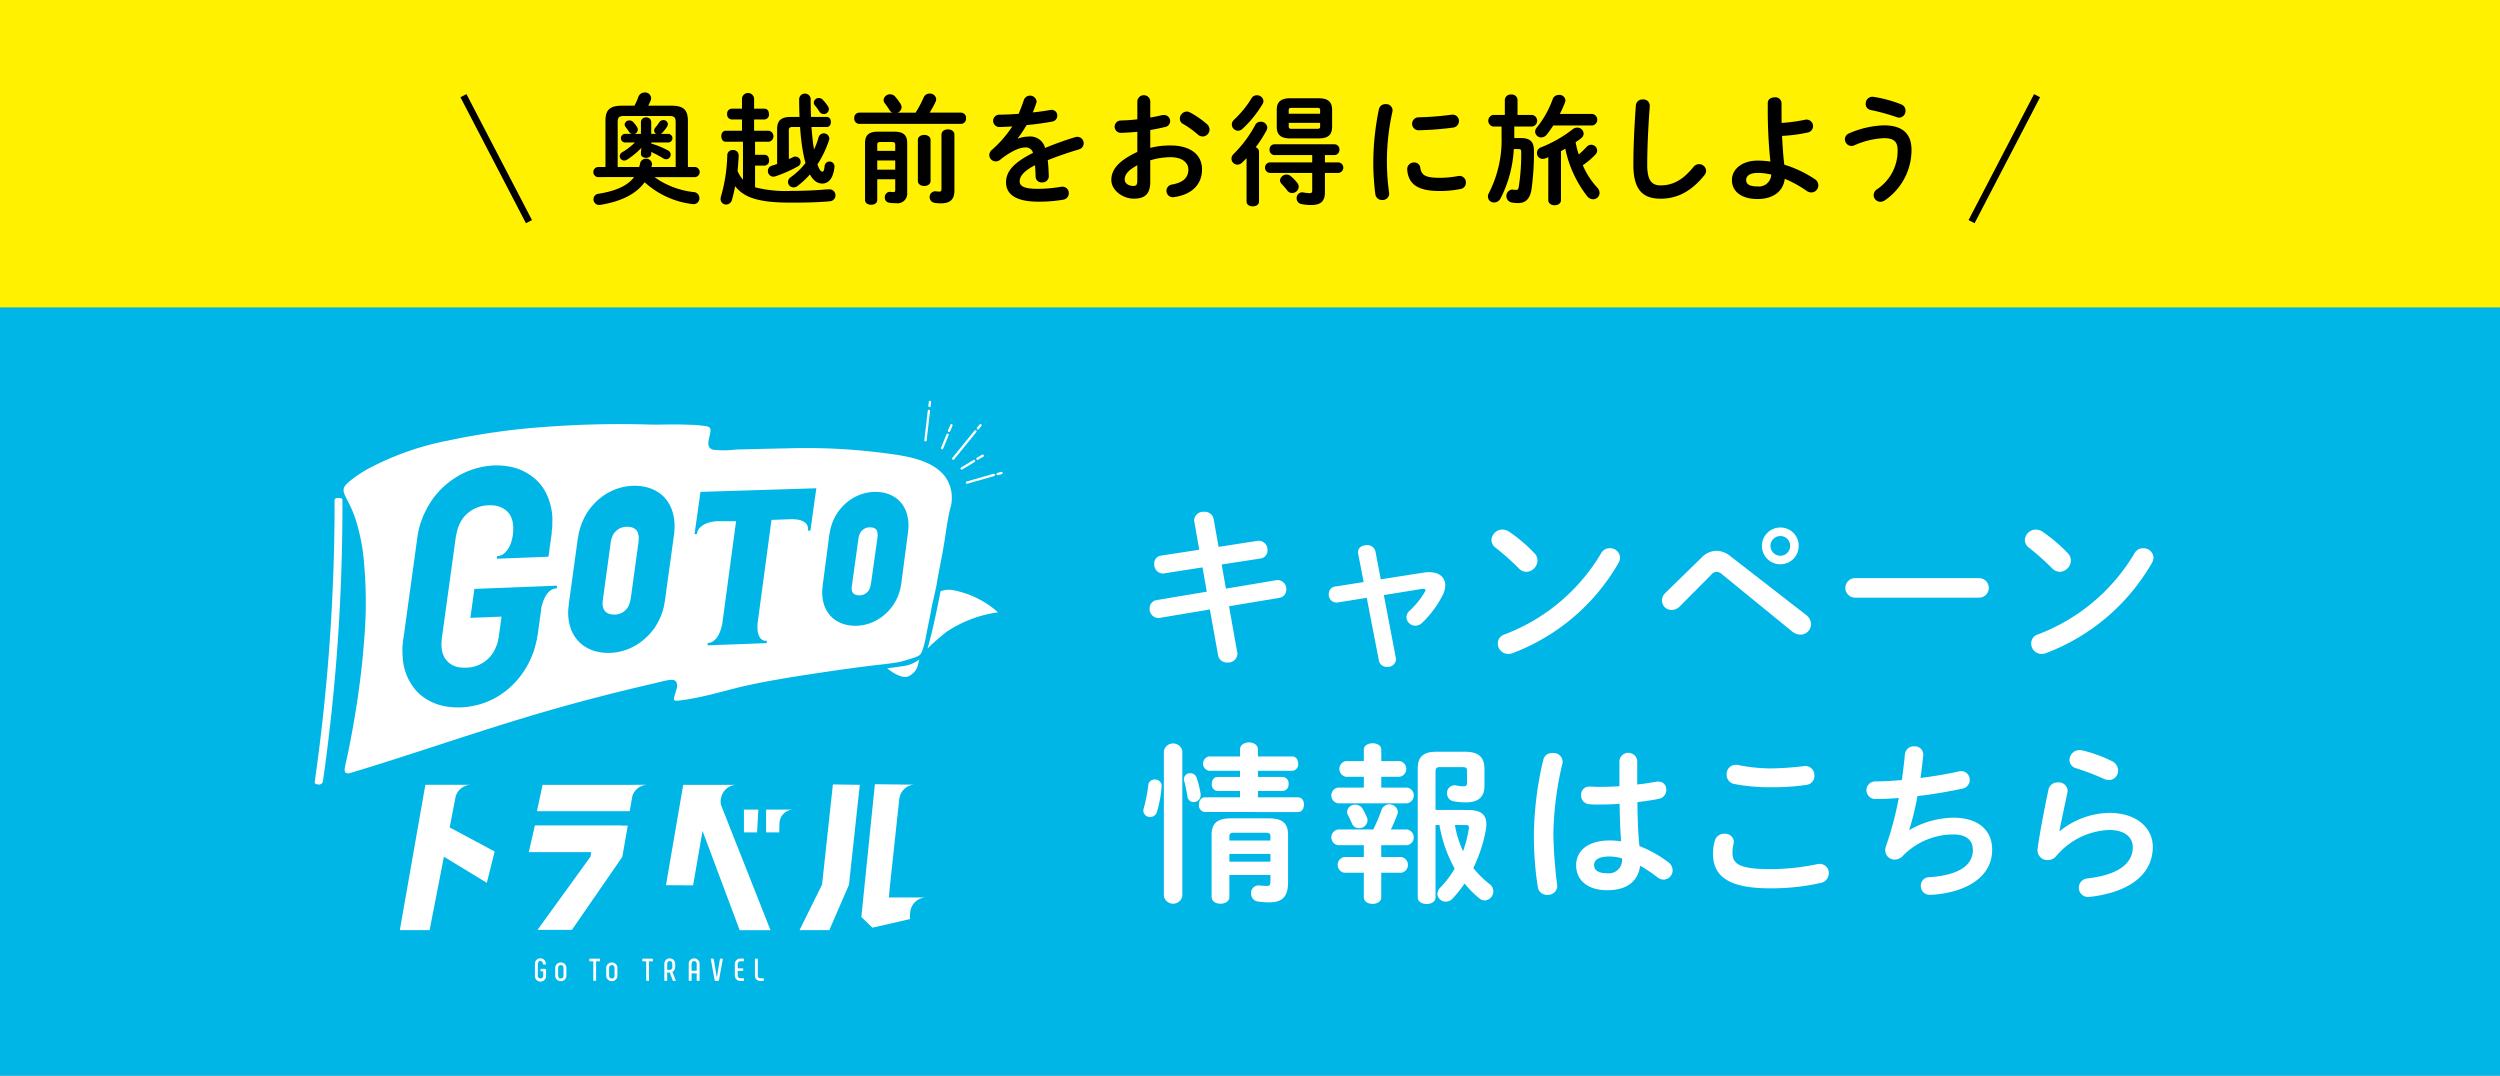<svg id="banner_sp" xmlns="http://www.w3.org/2000/svg" width="446.652" height="192.17" viewBox="0 0 446.652 192.17">
  <rect x="0" y="0" width="446.652" height="192.17" fill="#808080" stroke="none"/>
  <rect id="長方形_19" data-name="長方形 19" width="446.652" height="142.974" fill="#fff100"/>
  <rect id="長方形_20" data-name="長方形 20" width="446.652" height="137.255" transform="translate(0 54.915)" fill="#00b6e7"/>
  <g id="グループ_105" data-name="グループ 105" transform="translate(-34.629 -2477.587)">
    <g id="グループ_96" data-name="グループ 96">
      <path id="パス_570" data-name="パス 570" d="M248.007,2570.795a1.017,1.017,0,0,1-.031-.3,1.634,1.634,0,0,1,1.8-1.467,1.587,1.587,0,0,1,1.68,1.283l.887,4.982,6.907-1.069a.837.837,0,0,1,.275-.031,1.616,1.616,0,0,1,1.559,1.711,1.417,1.417,0,0,1-1.254,1.467l-6.937,1.07.763,4.31,8.955-1.5a1.063,1.063,0,0,1,.306-.03,1.583,1.583,0,0,1,1.528,1.68,1.466,1.466,0,0,1-1.253,1.5l-8.985,1.5,1.467,8.252a1.058,1.058,0,0,1,.03.3,1.627,1.627,0,0,1-1.772,1.5,1.586,1.586,0,0,1-1.681-1.314l-1.467-8.161-8.955,1.5a.834.834,0,0,1-.275.031,1.611,1.611,0,0,1-1.528-1.712,1.467,1.467,0,0,1,1.252-1.5l8.956-1.5-.764-4.34-6.847,1.07a.854.854,0,0,1-.274.03,1.608,1.608,0,0,1-1.5-1.712,1.4,1.4,0,0,1,1.253-1.5l6.785-1.039Z" fill="#fff"/>
      <path id="パス_571" data-name="パス 571" d="M289.083,2579.873a4.639,4.639,0,0,1,.917-.061c1.742,0,2.842.917,2.842,2.353a3.91,3.91,0,0,1-.488,1.8,18.15,18.15,0,0,1-3.607,4.86,1.773,1.773,0,0,1-1.254.55,1.586,1.586,0,0,1-1.588-1.528,1.632,1.632,0,0,1,.581-1.162,14.491,14.491,0,0,0,2.689-3.331.639.639,0,0,0,.122-.336c0-.153-.122-.245-.367-.245-.061,0-.152.031-.244.031l-6.816,1.1,2.139,11.217a.834.834,0,0,1,.031.275,1.457,1.457,0,0,1-1.59,1.345,1.413,1.413,0,0,1-1.466-1.131l-2.17-11.217-5.135.825a.837.837,0,0,1-.275.031,1.414,1.414,0,0,1-1.375-1.5,1.321,1.321,0,0,1,1.161-1.375l5.074-.795-.979-5.012a1.168,1.168,0,0,1-.03-.306c0-.856.764-1.283,1.559-1.283a1.483,1.483,0,0,1,1.558,1.161l.948,4.951Z" fill="#fff"/>
      <path id="パス_572" data-name="パス 572" d="M308.766,2576.419a1.805,1.805,0,0,1,.551,1.314,2.067,2.067,0,0,1-1.956,2.017,1.937,1.937,0,0,1-1.376-.611,44.653,44.653,0,0,0-4.157-3.7,1.7,1.7,0,0,1-.733-1.375,1.975,1.975,0,0,1,1.956-1.865,2.228,2.228,0,0,1,1.223.4A27.476,27.476,0,0,1,308.766,2576.419Zm13.448-.886a1.777,1.777,0,0,1,1.864,1.681,2.14,2.14,0,0,1-.3.978,36.826,36.826,0,0,1-18.888,16.076,2.172,2.172,0,0,1-.825.153,1.863,1.863,0,0,1-1.834-1.864,1.649,1.649,0,0,1,1.191-1.62,34.038,34.038,0,0,0,17.238-14.457A1.74,1.74,0,0,1,322.214,2575.533Z" fill="#fff"/>
      <path id="パス_573" data-name="パス 573" d="M338.626,2577.214a3.806,3.806,0,0,1,2.659-1.223,4,4,0,0,1,2.476.948l13.509,10.483a2.156,2.156,0,0,1,.917,1.681,1.878,1.878,0,0,1-1.9,1.864,2.333,2.333,0,0,1-1.5-.581l-12.439-10.146a1.675,1.675,0,0,0-1.039-.49,1.411,1.411,0,0,0-1.009.581l-5.531,5.563a2.1,2.1,0,0,1-1.468.672,1.7,1.7,0,0,1-1.742-1.65,1.977,1.977,0,0,1,.611-1.406Zm17.361-2.109a3.286,3.286,0,1,1-3.271-3.271A3.243,3.243,0,0,1,355.987,2575.1Zm-1.529,0a1.722,1.722,0,0,0-1.742-1.742,1.747,1.747,0,0,0-1.772,1.742,1.773,1.773,0,0,0,1.772,1.772A1.747,1.747,0,0,0,354.458,2575.1Z" fill="#fff"/>
      <path id="パス_574" data-name="パス 574" d="M388.29,2580.881a1.744,1.744,0,0,1,0,3.484H365.979a1.744,1.744,0,0,1,0-3.484Z" fill="#fff"/>
      <path id="パス_575" data-name="パス 575" d="M404.061,2576.419a1.805,1.805,0,0,1,.551,1.314,2.067,2.067,0,0,1-1.957,2.017,1.934,1.934,0,0,1-1.375-.611,44.653,44.653,0,0,0-4.157-3.7,1.7,1.7,0,0,1-.733-1.375,1.975,1.975,0,0,1,1.956-1.865,2.228,2.228,0,0,1,1.223.4A27.478,27.478,0,0,1,404.061,2576.419Zm13.448-.886a1.777,1.777,0,0,1,1.864,1.681,2.14,2.14,0,0,1-.3.978,36.83,36.83,0,0,1-18.888,16.076,2.171,2.171,0,0,1-.825.153,1.863,1.863,0,0,1-1.834-1.864,1.649,1.649,0,0,1,1.191-1.62,34.042,34.042,0,0,0,17.238-14.457A1.74,1.74,0,0,1,417.509,2575.533Z" fill="#fff"/>
      <path id="パス_576" data-name="パス 576" d="M240.946,2616.858a1.148,1.148,0,0,1,1.223,1.131,20.555,20.555,0,0,1-.825,4.615,1.24,1.24,0,0,1-1.223.948,1.167,1.167,0,0,1-1.222-1.131,2.069,2.069,0,0,1,.061-.4,26.023,26.023,0,0,0,.825-4.187A1.082,1.082,0,0,1,240.946,2616.858Zm4.921,20.814a1.678,1.678,0,0,1-3.3,0v-25.918a1.685,1.685,0,0,1,3.3,0Zm3.27-18.247v.214a1.238,1.238,0,0,1-1.253,1.254,1.1,1.1,0,0,1-1.1-.978c-.153-.887-.367-2.048-.581-2.782a1.558,1.558,0,0,1-.061-.367,1.1,1.1,0,0,1,1.162-1.039,1.18,1.18,0,0,1,1.131.856A18.482,18.482,0,0,1,249.137,2619.425Zm7.03-.519h-4a1.123,1.123,0,0,1-1.039-1.253c0-.642.336-1.253,1.039-1.253h4v-1.1h-5.532a1.305,1.305,0,0,1,0-2.567h5.532v-1.222c0-.856.794-1.284,1.619-1.284.795,0,1.59.428,1.59,1.284v1.222h6.112c.734,0,1.071.642,1.071,1.284a1.138,1.138,0,0,1-1.071,1.283h-6.112v1.1h4.4a1.111,1.111,0,0,1,1.069,1.253,1.127,1.127,0,0,1-1.069,1.253h-4.4v1.131h7.152c.733,0,1.07.641,1.07,1.314,0,.642-.337,1.314-1.07,1.314H249.9a1.185,1.185,0,0,1-1.071-1.314c0-.673.367-1.314,1.071-1.314h6.265Zm5.165,4.89c2.568,0,3.423,1.009,3.423,2.965v8.435c0,2.506-.917,3.607-3.392,3.607a15.419,15.419,0,0,1-2.017-.153,1.39,1.39,0,0,1-1.192-1.467,1.318,1.318,0,0,1,1.283-1.406h.183a11.088,11.088,0,0,0,1.193.091c.611,0,.794-.061.794-.916v-1.04h-7.335v3.912c0,.826-.794,1.223-1.589,1.223s-1.59-.4-1.59-1.223v-11.063c0-1.956.887-2.965,3.424-2.965Zm-6.113,2.567c-.794,0-.947.153-.947.7v.7h7.335v-.7c0-.55-.183-.7-.978-.7Zm6.388,3.79h-7.335v1.376h7.335Z" fill="#fff"/>
      <path id="パス_577" data-name="パス 577" d="M284.682,2613.557a1.425,1.425,0,0,1,0,2.812h-3.271v1.926h4.616a1.425,1.425,0,0,1,0,2.811H273.649a1.431,1.431,0,0,1,0-2.811h4.645v-1.926h-3.209a1.432,1.432,0,0,1,0-2.812h3.209v-2.017c0-.795.795-1.161,1.559-1.161.8,0,1.558.366,1.558,1.161v2.017Zm-6.388,15.037h-4.645a1.431,1.431,0,0,1,0-2.811h6.326a28.089,28.089,0,0,0,1.468-3.485,1.517,1.517,0,0,1,2.933.306,1.212,1.212,0,0,1-.092.459,25.739,25.739,0,0,1-1.161,2.72h2.9a1.425,1.425,0,0,1,0,2.811h-4.616v2.109h3.577a1.425,1.425,0,0,1,0,2.812h-3.577v4.4c0,.764-.763,1.162-1.558,1.162-.764,0-1.559-.4-1.559-1.162v-4.4H274.78a1.432,1.432,0,0,1,0-2.812h3.514Zm-2.995-5.99a1.393,1.393,0,0,1,1.467-1.253,1.5,1.5,0,0,1,1.345.795,12.05,12.05,0,0,1,.7,1.406,1.637,1.637,0,0,1,.153.611,1.492,1.492,0,0,1-1.56,1.375,1.25,1.25,0,0,1-1.191-.733c-.245-.551-.428-.948-.733-1.529A1.487,1.487,0,0,1,275.3,2622.6Zm21.608-.306c2.476,0,3.271.978,3.271,2.537a5.71,5.71,0,0,1-.123,1.223,26.229,26.229,0,0,1-2.2,6.6,16.473,16.473,0,0,0,2.934,2.9,1.616,1.616,0,0,1-.886,2.9,1.573,1.573,0,0,1-1.009-.4,17.6,17.6,0,0,1-2.6-2.628,21.7,21.7,0,0,1-2.2,2.75,1.574,1.574,0,0,1-1.13.489,1.461,1.461,0,0,1-1.528-1.345,1.693,1.693,0,0,1,.55-1.191,17.677,17.677,0,0,0,2.537-3.362,24.136,24.136,0,0,1-2.721-7.794h-.7v12.959c0,.764-.794,1.161-1.589,1.161s-1.589-.4-1.589-1.161v-23.106c0-2.048,1.039-2.934,3.331-2.934h5.135c2.414,0,3.453.978,3.453,3.056v3.087c0,1.987-1.191,2.9-3.27,2.9a12.254,12.254,0,0,1-2.2-.184,1.443,1.443,0,0,1-1.222-1.436,1.375,1.375,0,0,1,1.344-1.437.84.84,0,0,1,.276.031,6.082,6.082,0,0,0,1.375.153c.428,0,.581-.184.581-.612v-2.139c0-.52-.153-.673-.825-.673h-4.035c-.55,0-.764.215-.764.734v6.907Zm-2.353,2.69a19.343,19.343,0,0,0,1.467,4.676,22.606,22.606,0,0,0,1.039-4.065v-.183c0-.306-.153-.428-.612-.428Z" fill="#fff"/>
      <path id="パス_578" data-name="パス 578" d="M312.035,2612.121a1.608,1.608,0,0,1,1.773,1.5,1.4,1.4,0,0,1-.03.337,58.285,58.285,0,0,0-1.621,12.622,79.837,79.837,0,0,0,.673,9.078c0,.091.031.183.031.275a1.67,1.67,0,0,1-1.773,1.528,1.623,1.623,0,0,1-1.712-1.375,59.421,59.421,0,0,1-.7-9.536,60.329,60.329,0,0,1,1.682-13.234A1.59,1.59,0,0,1,312.035,2612.121Zm15.1,5.623c1.191-.122,2.322-.3,3.361-.489a1.941,1.941,0,0,1,.4-.03,1.385,1.385,0,0,1,1.436,1.467,1.614,1.614,0,0,1-1.344,1.62c-1.193.244-2.506.428-3.821.581.031,2.628.092,5.256.366,7.854a21.326,21.326,0,0,1,5.105,2.843,1.853,1.853,0,0,1,.825,1.5,1.657,1.657,0,0,1-1.62,1.651,1.941,1.941,0,0,1-1.161-.459,23.8,23.8,0,0,0-3.025-2.017c-.337,2.537-2.08,4.371-5.869,4.371-3.423,0-5.562-1.712-5.562-4.463,0-2.536,2.047-4.431,6.02-4.431a15.838,15.838,0,0,1,2.018.152c-.184-2.231-.245-4.462-.275-6.693-1.315.092-2.6.122-3.79.122a14.64,14.64,0,0,1-1.681-.061,1.542,1.542,0,0,1-1.406-1.62,1.441,1.441,0,0,1,1.466-1.528c.551,0,1.071.061,1.621.061,1.192,0,2.445-.03,3.759-.122V2613.5a1.6,1.6,0,0,1,3.179,0Zm-2.721,13.2a8.542,8.542,0,0,0-2.17-.336c-2.139,0-2.811.672-2.811,1.558,0,.948.825,1.437,2.353,1.437A2.362,2.362,0,0,0,324.413,2630.948Z" fill="#fff"/>
      <path id="パス_579" data-name="パス 579" d="M340.672,2630.062a8.319,8.319,0,0,1,.336-2.293,1.687,1.687,0,0,1,1.712-1.222,1.532,1.532,0,0,1,1.681,1.406,2.43,2.43,0,0,1-.061.427,6.5,6.5,0,0,0-.184,1.529c0,1.925,1.04,2.964,6.754,2.964a41.789,41.789,0,0,0,8.344-.886,3.016,3.016,0,0,1,.489-.061,1.623,1.623,0,0,1,1.62,1.681,1.784,1.784,0,0,1-1.5,1.742,40.271,40.271,0,0,1-8.955.947C343.545,2636.3,340.672,2634.218,340.672,2630.062Zm10.422-15.19a54.62,54.62,0,0,0,5.776-.4c.092,0,.184-.03.276-.03a1.635,1.635,0,0,1,1.65,1.711,1.6,1.6,0,0,1-1.375,1.651,39.273,39.273,0,0,1-6.3.427,32.393,32.393,0,0,1-6.663-.58,1.655,1.655,0,0,1-1.345-1.681,1.637,1.637,0,0,1,1.62-1.742,1.766,1.766,0,0,1,.4.03A29.836,29.836,0,0,0,351.094,2614.872Z" fill="#fff"/>
      <path id="パス_580" data-name="パス 580" d="M375.788,2625.874a16.121,16.121,0,0,1,7.763-2.2c4.677,0,7,2.353,7,5.715,0,4.89-4.584,7.488-10.116,8.008a7.135,7.135,0,0,1-1.009.061,1.565,1.565,0,0,1-1.619-1.59,1.486,1.486,0,0,1,1.5-1.558c5.746-.4,7.794-2.384,7.794-4.86,0-1.589-.979-2.781-3.484-2.781a12.675,12.675,0,0,0-9.139,3.943,1.939,1.939,0,0,1-1.315.55,1.657,1.657,0,0,1-1.711-1.651,2.162,2.162,0,0,1,.123-.733,59.983,59.983,0,0,0,2.292-8.619c-1.5.122-2.9.183-4.187.183a1.574,1.574,0,0,1-.031-3.148c1.406,0,3.026-.091,4.768-.244.214-1.528.4-3.056.55-4.615a1.58,1.58,0,0,1,1.681-1.406,1.47,1.47,0,0,1,1.59,1.436v.214c-.154,1.406-.306,2.751-.49,4,2.384-.306,4.768-.7,6.816-1.161a2.321,2.321,0,0,1,.459-.061,1.543,1.543,0,0,1,1.527,1.589,1.6,1.6,0,0,1-1.4,1.559c-2.445.519-5.227,1.008-7.946,1.314a48.739,48.739,0,0,1-1.468,6.021Z" fill="#fff"/>
      <path id="パス_581" data-name="パス 581" d="M402.623,2626.088a14.333,14.333,0,0,1,8.864-3.27c4.8,0,7.763,2.628,7.763,6.082,0,4.707-3.882,8.069-11.248,8.924-.091,0-.182.031-.274.031a1.667,1.667,0,0,1-.122-3.331c5.99-.7,8.068-2.965,8.068-5.593,0-1.59-1.253-3.057-4.187-3.057a12.964,12.964,0,0,0-9.475,4.646,1.987,1.987,0,0,1-1.559.733,1.758,1.758,0,0,1-1.8-1.772,1.513,1.513,0,0,1,.03-.367c.306-2.262,1.039-6.265,1.926-10.453a1.628,1.628,0,0,1,1.68-1.283,1.574,1.574,0,0,1,1.743,1.436,1.029,1.029,0,0,1-.031.306c-.581,2.842-1.1,5.165-1.436,6.938Zm9.353-12.5a1.844,1.844,0,0,1,1.069,1.681,1.642,1.642,0,0,1-1.619,1.681,2.2,2.2,0,0,1-.917-.214,44.372,44.372,0,0,0-4.982-1.9,1.526,1.526,0,0,1-1.162-1.467,1.8,1.8,0,0,1,1.8-1.773,3.5,3.5,0,0,1,.52.061A25.08,25.08,0,0,1,411.976,2613.588Z" fill="#fff"/>
    </g>
    <g id="グループ_104" data-name="グループ 104">
      <g id="GoTo">
        <g id="グループ_97" data-name="グループ 97">
          <path id="パス_582" data-name="パス 582" d="M204.151,2563.908a6.03,6.03,0,0,0-1.1-1.681c-2.446-2.651-7.082-3.254-10.277-3.672a108.486,108.486,0,0,0-17.47-.866c-3.062.055-6.125.139-9.187.207a16.554,16.554,0,0,1-4.075.037c-1.426-.354-.679-2.021-.515-3.03.12-.742.013-1.018-.7-1.168a20.342,20.342,0,0,0-3.061-.258c-2.512-.134-5.02.019-7.531-.05a176.144,176.144,0,0,0-18.047.42,123.563,123.563,0,0,0-17.58,2.468,50.708,50.708,0,0,0-14.419,5.137,23.73,23.73,0,0,0-2.411,1.581c-2.38,1.783-2.057,2.057-.791,4.52a19.816,19.816,0,0,1,1.2,2.915,34.308,34.308,0,0,1,1.382,6.634,78.454,78.454,0,0,1,.1,15.069c-.362,4.836-1,9.65-1.823,14.424q-.473,2.737-1.035,5.457-.211,1.017-.439,2.033c-.215.95-.46,2,.945,1.576,11.551-3.481,22.935-7.527,34.521-10.887q9.707-2.815,19.554-5.066c.906-.209,1.821-.482,2.739-.62.5-.075,1.047-.139,1.337.392.334.613-.033,1.38-.191,1.982-.052.2-.349,1.013-.182,1.2.217.236,1.029.054,1.272.028.911-.1,1.816-.272,2.716-.449,3.209-.63,6.328-1.627,9.52-2.3,4.535-.962,9.133-1.655,13.714-2.335,2.982-.443,5.969-.853,8.962-1.209.235-.028.472-.05.708-.077.795-.081.4-.043,1.4-.173a21.63,21.63,0,0,0,2.245-.355l1.679-.5.7-.236a3.1,3.1,0,0,0,.774-.33,1.556,1.556,0,0,0,.6-.841,12.637,12.637,0,0,0,.467-1.559c.271-1.217.543-2.808.8-3.984.2-.9.446-2.558.7-3.446.029-.1.448-2.062.585-2.709.561-3.356,1.095-5.535,1.574-8.8.24-1.639.486-3.286.876-4.9A6.6,6.6,0,0,0,204.151,2563.908ZM134.107,2582.7a1.968,1.968,0,0,0-1.153.4,3.2,3.2,0,0,0-.807.926,5.886,5.886,0,0,0-.5,1.075c-.112.331-.222.736-.332,1.2h.027l-.621,4.5-.005.035-.025.18-.105.5c-.017.12-.032.229-.045.324-.056.241-.113.482-.169.722-.1.362-.192.723-.289,1.085-.119.363-.249.713-.389,1.053a15.6,15.6,0,0,1-2.451,4.138,14.463,14.463,0,0,1-3.755,3.223,13.5,13.5,0,0,1-4.3,1.635,13.139,13.139,0,0,1-4.207.2,9.882,9.882,0,0,1-3.9-1.243,8.274,8.274,0,0,1-2.984-2.854,9.888,9.888,0,0,1-1.441-3.952,16.765,16.765,0,0,1-.127-2.107l0-.536.035-.5.07-.5,0-.036a1.572,1.572,0,0,1,.065-.468l2.467-17.883.015-.108.075-.54a17.065,17.065,0,0,1,.5-2.094q.214-.546.395-1.089c.1-.242.219-.5.349-.765a1.685,1.685,0,0,1,.145-.292,14.761,14.761,0,0,1,2.812-3.974,14.957,14.957,0,0,1,3.979-2.838,14.51,14.51,0,0,1,4.322-1.277,12.691,12.691,0,0,1,4.158.16,9.5,9.5,0,0,1,3.737,1.68,8.343,8.343,0,0,1,2.626,3.19,11.229,11.229,0,0,1,1.036,4.111c.012.238.015.476,0,.715a1.67,1.67,0,0,0-.01.322l0,.538-.035.5-.069.5,0,.287-.025.18-.556,4.029-6.934.269-.771.03-.56.022-.981.038c.027-.192.048-.348.065-.468a1.966,1.966,0,0,0,1.19-.421,3.446,3.446,0,0,0,.807-.927,5.394,5.394,0,0,0,.5-1.075,9.758,9.758,0,0,0,.314-1.264c.007-.048.013-.1.02-.144l.02-.144,0-.286.035-.252,0-.287a.669.669,0,0,0-.006-.214,1.19,1.19,0,0,0,0-.286,4.832,4.832,0,0,0-.417-1.774,3.112,3.112,0,0,0-1.017-1.212,4.093,4.093,0,0,0-1.542-.692,6.636,6.636,0,0,0-1.976-.066,5.877,5.877,0,0,0-3.465,1.637,5.576,5.576,0,0,0-1.124,1.583c-.034.072-.067.145-.1.218s-.069.158-.105.255a4.283,4.283,0,0,0-.174.507,1.307,1.307,0,0,0-.075.289,4.892,4.892,0,0,0-.179.794l-.075.29-.01.072-2.468,17.883q-.024.18-.039.288l-.01.072v.251l-.039.287,0,.287a4.392,4.392,0,0,0,.03.786c.014.071.027.142.041.213a3.735,3.735,0,0,0,.577,1.624,3.643,3.643,0,0,0,2.808,1.608,7.254,7.254,0,0,0,2.031-.079,6.105,6.105,0,0,0,1.841-.715,5.757,5.757,0,0,0,2.423-2.921l.209-.51.145-.542c.013-.1.03-.216.05-.36a.652.652,0,0,1,.06-.181l.04-.288.019-.144,0-.035.457-3.311-5.568.216.714-5.173,12.466-.484.683-.027.437-.017.6-.023.6-.023C134.148,2582.4,134.127,2582.553,134.107,2582.7Zm20.992-9.938c-.011.079-.022.153-.031.223s-.017.124-.023.164l-1.616,11.709-.024.178-.029.209a1.19,1.19,0,0,0-.062.239c-.029.219-.068.427-.114.627a11.354,11.354,0,0,1-1.558,3.554,10.991,10.991,0,0,1-2.969,2.928,9.779,9.779,0,0,1-3.575,1.471,9.223,9.223,0,0,1-3.461.016,6.882,6.882,0,0,1-3.119-1.418,6.392,6.392,0,0,1-1.961-2.915,8.863,8.863,0,0,1-.384-3.479l.057-.416a1.626,1.626,0,0,0,.016-.223,1.18,1.18,0,0,1,.008-.163l1.615-11.71a.564.564,0,0,1,.051-.15l0-.029.029-.209c.01-.079.023-.168.037-.268a3.342,3.342,0,0,1,.139-.6,11.319,11.319,0,0,1,1.557-3.555,11.164,11.164,0,0,1,2.94-2.927,10.038,10.038,0,0,1,3.6-1.472,9.266,9.266,0,0,1,3.461-.016,7.1,7.1,0,0,1,3.119,1.418,6.506,6.506,0,0,1,1.931,2.916,8.9,8.9,0,0,1,.385,3.479Zm24.622-2.558q-.069.5-.1.726c-.021.154-.046.329-.074.527s-.07.506-.129.923l-.45.017a1.513,1.513,0,0,0-.17-1.06,1.752,1.752,0,0,0-.7-.613,3.268,3.268,0,0,0-.9-.295,7.172,7.172,0,0,0-1.1-.09l-3.634.135-2.482,18.436a7.45,7.45,0,0,0-.018,1.051,3.368,3.368,0,0,0,.373,1.445,1.273,1.273,0,0,0,1.313.656q-.027.2-.06.429l-.546.02-.578.021-.4.015-.594.022-.9.034-1.991.074-2.006.074-1.011.037-.417.016-.353.013-.5.018-.449.017-.818.03c.021-.153.041-.3.059-.428a1.734,1.734,0,0,0,1.076-.384,3.331,3.331,0,0,0,.726-.847,4.978,4.978,0,0,0,.453-.968q.164-.482.324-1.176l2.473-18.37-3.488,0a8.2,8.2,0,0,0-1.141.174,4.523,4.523,0,0,0-.993.365,3.1,3.1,0,0,0-.893.672,1.935,1.935,0,0,0-.487,1.084l-.417.016q.1-.693.355-2.539t.509-3.642c.168-1.2.124-.889.192-1.373l20.7-.643Zm9.227,19.04a7.941,7.941,0,0,1-1.486.148,7.263,7.263,0,0,1-1.337-.119,5.758,5.758,0,0,1-2.59-1.159,5.355,5.355,0,0,1-1.655-2.421,7.272,7.272,0,0,1-.334-2.841l.045-.341a.854.854,0,0,0,.007-.121,1.362,1.362,0,0,1,.009-.18l1.193-9.1a.736.736,0,0,1,.046-.167l.045-.345a2.975,2.975,0,0,1,.118-.525,8.718,8.718,0,0,1,3.6-5.239,8.2,8.2,0,0,1,2.931-1.218,7.625,7.625,0,0,1,2.821-.03,5.9,5.9,0,0,1,2.588,1.158,5.439,5.439,0,0,1,1.635,2.424,7.3,7.3,0,0,1,.335,2.84l-.061.641-1.234,9.4a1.358,1.358,0,0,0-.047.188c-.023.179-.054.351-.091.516a9.19,9.19,0,0,1-1.239,2.881,8.921,8.921,0,0,1-2.391,2.392A7.988,7.988,0,0,1,188.948,2589.241Z" fill="#fff"/>
          <path id="パス_583" data-name="パス 583" d="M148.141,2572.128a2.011,2.011,0,0,0-.873-.376,3.42,3.42,0,0,0-1.2,0,2.882,2.882,0,0,0-1.033.425,3.215,3.215,0,0,0-.724.721,3.4,3.4,0,0,0-.48,1.123.95.95,0,0,0-.054.208l-.017.129-.011.077,0,.026-.01.078-1.4,10.155-.025.181,0,.026v.179a2.62,2.62,0,0,0,.094,1.127,1.55,1.55,0,0,0,.5.751,2,2,0,0,0,.872.377,3.327,3.327,0,0,0,1.175.006,2.866,2.866,0,0,0,1.033-.426,3.012,3.012,0,0,0,.75-.722,3.729,3.729,0,0,0,.454-1.122.875.875,0,0,0,.054-.207l.018-.129.011-.078a.115.115,0,0,1,.02-.052.145.145,0,0,0,.019-.052l1.4-10.156a.272.272,0,0,0,0-.09.274.274,0,0,1,0-.09l0-.025.025-.181a2.847,2.847,0,0,0-.12-1.125A1.414,1.414,0,0,0,148.141,2572.128Z" fill="#fff"/>
          <path id="パス_584" data-name="パス 584" d="M188.007,2573.761l-1.2,8.627a1.9,1.9,0,0,0,.056.811.942.942,0,0,0,.3.468,1.321,1.321,0,0,0,.57.245,2.431,2.431,0,0,0,.839.006,2.021,2.021,0,0,0,.711-.292,2.171,2.171,0,0,0,.533-.51,2.783,2.783,0,0,0,.32-.8.8.8,0,0,0,.039-.136l.014-.107a.579.579,0,0,1,.047-.185l1.163-8.239-.006-.032.032-.293a2,2,0,0,0-.08-.766.862.862,0,0,0-.279-.47,1.326,1.326,0,0,0-.569-.243,2.2,2.2,0,0,0-.413-.04,2.8,2.8,0,0,0-.448.034,2.047,2.047,0,0,0-.71.292,2.289,2.289,0,0,0-.512.509,2.433,2.433,0,0,0-.341.8.711.711,0,0,0-.039.137l-.011.085Z" fill="#fff"/>
          <path id="パス_585" data-name="パス 585" d="M193.137,2596.98a9.214,9.214,0,0,0,1.327.935c.761.425,1.9.883,2.64.42,1.3-.812,1.418-1.406,1.771-2.945a5.674,5.674,0,0,1-2.983,1.212C194.977,2596.747,194.058,2596.871,193.137,2596.98Z" fill="#fff"/>
          <path id="パス_586" data-name="パス 586" d="M204.946,2583.033a4.194,4.194,0,0,0-2.272.181c-.016.081-.031.163-.047.244l-.609,3c-.415,2-.864,3.991-1.388,5.977-.1.352-.188.667-.292,1.013a42.978,42.978,0,0,1,3.363-2.945,21.639,21.639,0,0,1,9.239-3.513A16.684,16.684,0,0,0,204.946,2583.033Z" fill="#fff"/>
          <path id="パス_587" data-name="パス 587" d="M91.616,2617.76a.724.724,0,0,1-.1-.008c-.393-.058-.709-.119-.652-.521,1.042-7.285,1.9-15.026,2.474-22.393.706-9.117,1.089-18.634,1.065-27.795,0-.406.24-.472.683-.486.395,0,.723.006.724.411.024,9.2-.329,18.829-1.038,27.985-.574,7.4-1.395,14.861-2.441,22.179A.723.723,0,0,1,91.616,2617.76Z" fill="#fff"/>
        </g>
        <g id="グループ_103" data-name="グループ 103">
          <g id="グループ_98" data-name="グループ 98">
            <path id="パス_588" data-name="パス 588" d="M199.977,2556.457l-.025,0a.211.211,0,0,1-.182-.235l.611-5.25a.2.2,0,0,1,.232-.184.21.21,0,0,1,.181.235l-.61,5.25A.209.209,0,0,1,199.977,2556.457Z" fill="#fff"/>
            <path id="パス_589" data-name="パス 589" d="M200.7,2550.326h-.022a.211.211,0,0,1-.186-.233l.075-.714a.214.214,0,0,1,.23-.188.21.21,0,0,1,.185.232l-.075.715A.209.209,0,0,1,200.7,2550.326Z" fill="#fff"/>
          </g>
          <g id="グループ_99" data-name="グループ 99">
            <path id="パス_590" data-name="パス 590" d="M204.934,2559.737a.208.208,0,0,1-.132-.047.215.215,0,0,1-.029-.3l3.964-4.872a.208.208,0,0,1,.294-.028.213.213,0,0,1,.028.3l-3.963,4.872A.21.21,0,0,1,204.934,2559.737Z" fill="#fff"/>
            <path id="パス_591" data-name="パス 591" d="M209.35,2554.338a.205.205,0,0,1-.132-.047.213.213,0,0,1-.03-.3l.448-.558a.209.209,0,0,1,.294-.031.214.214,0,0,1,.03.3l-.448.558A.209.209,0,0,1,209.35,2554.338Z" fill="#fff"/>
          </g>
          <g id="グループ_100" data-name="グループ 100">
            <path id="パス_592" data-name="パス 592" d="M202.947,2557.867a.2.2,0,0,1-.08-.016.213.213,0,0,1-.113-.276l.98-2.4a.209.209,0,1,1,.386.161l-.981,2.405A.208.208,0,0,1,202.947,2557.867Z" fill="#fff"/>
            <path id="パス_593" data-name="パス 593" d="M204.186,2554.765a.209.209,0,0,1-.084-.018.212.212,0,0,1-.107-.278l.43-.991a.206.206,0,0,1,.274-.108.212.212,0,0,1,.107.278l-.43.991A.207.207,0,0,1,204.186,2554.765Z" fill="#fff"/>
          </g>
          <g id="グループ_101" data-name="グループ 101">
            <path id="パス_594" data-name="パス 594" d="M206.446,2561.491a.209.209,0,0,1-.179-.1.214.214,0,0,1,.073-.29l2.205-1.335a.208.208,0,0,1,.286.073.214.214,0,0,1-.073.29l-2.205,1.335A.206.206,0,0,1,206.446,2561.491Z" fill="#fff"/>
            <path id="パス_595" data-name="パス 595" d="M209.27,2559.754a.207.207,0,0,1-.181-.107.211.211,0,0,1,.078-.287l.929-.536a.2.2,0,0,1,.284.078.212.212,0,0,1-.077.288l-.93.536A.2.2,0,0,1,209.27,2559.754Z" fill="#fff"/>
          </g>
          <g id="グループ_102" data-name="グループ 102">
            <path id="パス_596" data-name="パス 596" d="M207.4,2564.019a.212.212,0,0,1-.052-.416l4.8-1.369a.211.211,0,0,1,.1.409l-4.8,1.369A.224.224,0,0,1,207.4,2564.019Z" fill="#fff"/>
            <path id="パス_597" data-name="パス 597" d="M212.863,2562.492a.211.211,0,0,1-.054-.414l.686-.186a.208.208,0,0,1,.255.149.21.21,0,0,1-.147.258l-.686.186A.2.2,0,0,1,212.863,2562.492Z" fill="#fff"/>
          </g>
        </g>
      </g>
      <g id="トラベル">
        <path id="パス_598" data-name="パス 598" d="M170.114,2622.232h-2.571v4.076h2.35Z" fill="#fff"/>
        <path id="パス_599" data-name="パス 599" d="M163.379,2620.812a3.875,3.875,0,0,1,.086-.705,2.893,2.893,0,0,1,2.683-2.3l-9.457,0-3.079,17.926,4.848.034,1.683-9.724,6.636,17.733h5.509l-8.833-22.343A3.641,3.641,0,0,1,163.379,2620.812Z" fill="#fff"/>
        <path id="パス_600" data-name="パス 600" d="M116.028,2619.938a2.886,2.886,0,0,1,2.633-2.133h-8.038l-4.562,25.966h5.32l2.559-13.124,7.664,4.669,1.4-5.6-8.038-4.3Z" fill="#fff"/>
        <path id="パス_601" data-name="パス 601" d="M181.5,2635.626l-4.029,8.145h5.32l3.515-8.106,1.935-17.861-4.806-.069Z" fill="#fff"/>
        <path id="パス_602" data-name="パス 602" d="M193.431,2637.93l.208-2.221,1.673-15.528c.02-.074.035-.122.035-.122a2.894,2.894,0,0,1,2.683-2.3h-2.457v-.011l-4.636-.048-2.418,23.711,1.983,1.916,6.718-1.539-.017-.282c.006-.181.012-.4.012-.567a3.892,3.892,0,0,1,.086-.706,2.893,2.893,0,0,1,2.683-2.3Z" fill="#fff"/>
        <path id="パス_603" data-name="パス 603" d="M145.587,2625.053H130.193l-1.09,4.771H140.25l-.123.812-9.47,13.086h6.148l9.006-13.045.974-5.589h-1.2Z" fill="#fff"/>
        <path id="パス_604" data-name="パス 604" d="M147.925,2617.808H131.568l-1.007,4.707h16.576l.47-2.7a2.888,2.888,0,0,1,2.6-2.01h-2.279Z" fill="#fff"/>
        <path id="パス_605" data-name="パス 605" d="M171.5,2622.233v4.075h2.35l.047-1.737a2.5,2.5,0,0,1,2.555-2.337H171.5Z" fill="#fff"/>
      </g>
      <g id="GoTo_TRAVEL" data-name="GoTo TRAVEL">
        <path id="パス_606" data-name="パス 606" d="M130.2,2651.843v-2a.958.958,0,0,1,.978-1.04.973.973,0,0,1,.972,1.029.07.07,0,0,1-.073.079h-.362a.077.077,0,0,1-.079-.079c-.017-.345-.187-.548-.458-.548-.288,0-.464.209-.464.542v2.035a.486.486,0,0,0,.486.543.472.472,0,0,0,.481-.5v-.769h-.39a.07.07,0,0,1-.079-.073v-.3a.071.071,0,0,1,.079-.079h.667a.211.211,0,0,1,.232.232v.96a1,1,0,1,1-1.99-.033Z" fill="#fff"/>
        <path id="パス_607" data-name="パス 607" d="M141.821,2648.943v.322a.072.072,0,0,1-.079.079h-.611v3.4a.071.071,0,0,1-.079.079H140.7a.07.07,0,0,1-.074-.079v-3.4h-.616a.07.07,0,0,1-.073-.079v-.322a.068.068,0,0,1,.073-.074h1.736A.07.07,0,0,1,141.821,2648.943Z" fill="#fff"/>
        <path id="パス_608" data-name="パス 608" d="M142.939,2651.82V2650.6a.985.985,0,0,1,1-1.063.97.97,0,0,1,.995,1.023v1.3a.97.97,0,0,1-.995,1.023A.986.986,0,0,1,142.939,2651.82Zm1.481.062v-1.347a.479.479,0,0,0-.48-.525.5.5,0,0,0-.487.565v1.268a.5.5,0,0,0,.487.565A.479.479,0,0,0,144.42,2651.882Z" fill="#fff"/>
        <path id="パス_609" data-name="パス 609" d="M133.827,2651.82V2650.6a.985.985,0,0,1,1-1.063.969.969,0,0,1,.995,1.023v1.3a.97.97,0,0,1-.995,1.023A.986.986,0,0,1,133.827,2651.82Zm1.481.062v-1.347a.479.479,0,0,0-.48-.525c-.289,0-.486.215-.486.565v1.268c0,.35.2.565.486.565A.479.479,0,0,0,135.308,2651.882Z" fill="#fff"/>
        <path id="パス_610" data-name="パス 610" d="M151.274,2648.943v.322a.072.072,0,0,1-.079.079h-.611v3.4a.071.071,0,0,1-.079.079h-.356a.07.07,0,0,1-.074-.079v-3.4h-.616a.07.07,0,0,1-.073-.079v-.322a.068.068,0,0,1,.073-.074H151.2A.07.07,0,0,1,151.274,2648.943Z" fill="#fff"/>
        <path id="パス_611" data-name="パス 611" d="M153.321,2652.747v-2.894a.972.972,0,1,1,1.939,0v.452a.991.991,0,0,1-.5.91l.6,1.526c.017.051-.023.085-.073.085H154.9a.074.074,0,0,1-.079-.068l-.537-1.424h-.458v1.413a.069.069,0,0,1-.073.079H153.4A.07.07,0,0,1,153.321,2652.747Zm.944-1.882a.484.484,0,0,0,.481-.549v-.486c0-.328-.186-.542-.458-.542s-.458.214-.458.542v1.035Z" fill="#fff"/>
        <path id="パス_612" data-name="パス 612" d="M157.678,2652.747v-2.894a.972.972,0,1,1,1.939,0v2.894a.072.072,0,0,1-.08.079h-.356a.074.074,0,0,1-.079-.079v-1.255h-.915v1.255a.07.07,0,0,1-.074.079h-.362A.069.069,0,0,1,157.678,2652.747Zm1.424-1.724v-1.193c0-.339-.164-.537-.457-.537s-.458.2-.458.537v1.193Z" fill="#fff"/>
        <path id="パス_613" data-name="パス 613" d="M163.766,2648.948l-.672,3.691a.228.228,0,0,1-.243.21h-.311a.227.227,0,0,1-.243-.21l-.673-3.691a.064.064,0,0,1,.068-.079h.367a.077.077,0,0,1,.085.068l.554,3.313.554-3.313a.072.072,0,0,1,.079-.068h.368C163.75,2648.869,163.778,2648.9,163.766,2648.948Z" fill="#fff"/>
        <path id="パス_614" data-name="パス 614" d="M165.915,2651.831v-1.967a.954.954,0,0,1,.967-1.012h.593a.068.068,0,0,1,.074.074v.322a.07.07,0,0,1-.074.079h-.554a.5.5,0,0,0-.491.548v.718h.9a.072.072,0,0,1,.079.08v.3a.071.071,0,0,1-.079.079h-.9v.763a.5.5,0,0,0,.491.548h.554a.07.07,0,0,1,.074.079v.322a.068.068,0,0,1-.074.074h-.593A.954.954,0,0,1,165.915,2651.831Z" fill="#fff"/>
        <path id="パス_615" data-name="パス 615" d="M171.007,2652.368a.072.072,0,0,1,.08.079v.322a.071.071,0,0,1-.08.074h-.571a.919.919,0,0,1-.932-1v-2.9a.068.068,0,0,1,.073-.074h.362a.07.07,0,0,1,.079.074v2.888a.475.475,0,0,0,.447.537Z" fill="#fff"/>
      </g>
    </g>
  </g>
  <line id="線_6" data-name="線 6" x2="11.703" y2="22.506" transform="translate(82.8 17.094)" fill="none" stroke="#000" stroke-miterlimit="10" stroke-width="1.213"/>
  <line id="線_7" data-name="線 7" x1="11.703" y2="22.506" transform="translate(352.24 17.094)" fill="none" stroke="#000" stroke-miterlimit="10" stroke-width="1.213"/>
  <g id="グループ_119" data-name="グループ 119" transform="translate(-442 -2651.871)">
    <path id="パス_16" data-name="パス 16" d="M548.781,2683.513a.91.91,0,0,1,0-1.8h1.391v-8.2c0-1.862.6-2.762,3-2.762h2.183a12.3,12.3,0,0,0,.685-1.542,1.179,1.179,0,0,1,1.135-.813,1.067,1.067,0,0,1,1.156.984,1.112,1.112,0,0,1-.085.45c-.15.343-.278.643-.429.92h4.11c2.376,0,2.975.9,2.975,2.762v8.2h1.328a.91.91,0,0,1,0,1.8h-7.3a14.732,14.732,0,0,0,7.02,2.676,1.071,1.071,0,0,1,1.007,1.091,1.045,1.045,0,0,1-1.07,1.07c-.064,0-.129-.021-.193-.021a15.324,15.324,0,0,1-8.519-3.9c-1.52,2.1-4.174,3.425-7.9,4.045a.73.73,0,0,1-.215.021,1.013,1.013,0,0,1-1.027-1.027.99.99,0,0,1,.942-.985c3.254-.535,5.2-1.5,6.314-2.976Zm13.935-1.8v-7.92c0-.813-.107-1.2-1.134-1.2h-8.113c-1.006,0-1.113.385-1.113,1.2v7.92h3.832a4.291,4.291,0,0,0,.192-.749,1.1,1.1,0,0,1,2.119.127.54.54,0,0,1-.021.171c-.022.15-.064.3-.086.45Zm-6.122-3.425a14.377,14.377,0,0,1-2.547,2.1,1.047,1.047,0,0,1-.514.171.824.824,0,0,1-.814-.792.843.843,0,0,1,.471-.706,11.962,11.962,0,0,0,2.248-1.734h-1.82a.776.776,0,0,1,0-1.542h1.22a1,1,0,0,1-.47-.385,9.642,9.642,0,0,0-.578-.813.8.8,0,0,1-.192-.471.811.811,0,0,1,.856-.728.911.911,0,0,1,.685.3,5.784,5.784,0,0,1,.643.835.869.869,0,0,1,.171.513.8.8,0,0,1-.578.75h1.135v-2.119a.851.851,0,0,1,.92-.813.839.839,0,0,1,.921.813v2.119h.877a.67.67,0,0,1-.363-.578.838.838,0,0,1,.235-.557,7.956,7.956,0,0,0,.664-.9.873.873,0,0,1,.75-.428.783.783,0,0,1,.813.728.856.856,0,0,1-.15.45,6.817,6.817,0,0,1-.835,1.07,1.22,1.22,0,0,1-.278.214h1.37a.774.774,0,0,1,0,1.542h-3.082v.192a15.167,15.167,0,0,1,3.018,1.242.8.8,0,0,1,.449.728.813.813,0,0,1-.792.834.943.943,0,0,1-.513-.149,19.678,19.678,0,0,0-2.162-1.156v.364c0,.45-.45.685-.921.685-.449,0-.92-.235-.92-.685v-.3Z"/>
    <path id="パス_17" data-name="パス 17" d="M581.337,2677.223h-3.082c-.535,0-.792-.492-.792-.985s.257-.984.792-.984h2.911v-2.012H579.3a.875.875,0,0,1-.791-.963.863.863,0,0,1,.791-.963h1.862v-1.862a1.091,1.091,0,0,1,2.162,0v1.862h1.863c.535,0,.791.471.791.963a.861.861,0,0,1-.791.963h-1.863v2.012h2.634a1,1,0,0,1,0,1.969H583.5v2.333h1.712c.535,0,.792.471.792.963a.861.861,0,0,1-.792.963H583.5v3.875a22.025,22.025,0,0,0,6.464.643c2.1,0,4.088-.086,5.737-.215.407-.043.856-.064,1.049-.064a1.071,1.071,0,0,1,.085,2.141c-2.2.193-4.431.236-6.914.236-5.629,0-8.326-.814-9.975-2.933-.171.814-.343,1.606-.556,2.354a1.106,1.106,0,0,1-1.049.921.991.991,0,0,1-1.007-1.006,1.462,1.462,0,0,1,.064-.407,28.783,28.783,0,0,0,1.135-7.428.94.94,0,0,1,1.006-.9.955.955,0,0,1,1.028.942c0,.535-.107,1.862-.193,2.8a5.95,5.95,0,0,0,.963,1.563Zm8.2,3.1c.236-.107.492-.214.728-.342a.866.866,0,0,1,.45-.107.949.949,0,0,1,.921.962.857.857,0,0,1-.493.792,23.348,23.348,0,0,1-4.045,1.776,1.05,1.05,0,0,1-.343.064,1.013,1.013,0,0,1-.963-1.027.941.941,0,0,1,.728-.942c.321-.106.621-.192.92-.3v-6.229c0-1.542.685-2.184,2.5-2.184h1.5c-.043-1.049-.064-2.141-.064-3.253a1.034,1.034,0,0,1,2.055,0c0,1.135.021,2.226.064,3.253h2.8c.513,0,.749.45.749.9s-.236.9-.749.9h-2.719c.107,1.477.257,2.8.429,3.874,0,.043.021.107.021.15a12.549,12.549,0,0,0,.814-2.162.981.981,0,0,1,1.926.171,1.044,1.044,0,0,1-.064.342,18.534,18.534,0,0,1-2.055,4.3c.363,1.134.728,1.306.856,1.306.214,0,.343-.172.428-1.071a.884.884,0,0,1,1.755.086v.107c-.193,2.141-1.135,3-2.162,3-.814,0-1.563-.429-2.227-1.627a15.272,15.272,0,0,1-2.205,2.055,1.121,1.121,0,0,1-.728.257.992.992,0,0,1-.984-.963,1.071,1.071,0,0,1,.492-.856,12.756,12.756,0,0,0,2.633-2.526c-.171-.642-.343-1.391-.492-2.248a41.512,41.512,0,0,1-.471-4.2h-1.327c-.514,0-.685.171-.685.621Zm6.957-9.482a1.147,1.147,0,0,1,.193.577.9.9,0,0,1-.921.856.916.916,0,0,1-.792-.471,8.579,8.579,0,0,0-.77-1.049.815.815,0,0,1-.214-.535.891.891,0,0,1,.9-.814.974.974,0,0,1,.729.343A7.906,7.906,0,0,1,596.492,2670.845Z" transform="translate(-6.597 -0.025)"/>
    <path id="パス_18" data-name="パス 18" d="M619.11,2672.053a19.728,19.728,0,0,0,1.435-2.7,1.131,1.131,0,0,1,1.07-.707,1.1,1.1,0,0,1,1.177,1.006,1.119,1.119,0,0,1-.129.493,16.125,16.125,0,0,1-1.049,1.905h5.608a.917.917,0,0,1,.9,1.006.928.928,0,0,1-.9,1.006H609.028a.925.925,0,0,1-.878-1.006.914.914,0,0,1,.878-1.006h5.95a1.037,1.037,0,0,1-.535-.471c-.257-.385-.535-.835-.835-1.2a.969.969,0,0,1-.214-.577,1.131,1.131,0,0,1,1.156-1.028,1.229,1.229,0,0,1,.942.45,11.424,11.424,0,0,1,.921,1.242,1.223,1.223,0,0,1,.193.621,1.066,1.066,0,0,1-.707.963Zm-3.81,3.4c1.712,0,2.311.664,2.311,2.077v8.819a1.736,1.736,0,0,1-1.99,1.883,7.589,7.589,0,0,1-1.241-.085.9.9,0,0,1-.771-.942.939.939,0,0,1,.877-1.006h.129a4.112,4.112,0,0,0,.536.043c.235,0,.321-.086.321-.386v-1.905H612.26v3.725c0,.556-.535.835-1.092.835-.535,0-1.091-.278-1.091-.835v-10.146c0-1.413.6-2.077,2.312-2.077Zm-2.376,1.841c-.535,0-.663.129-.663.514v1.07h3.211v-1.07c0-.385-.129-.514-.664-.514Zm2.547,3.3H612.26v1.648h3.211Zm4.045-3.661c0-.6.579-.9,1.135-.9.578,0,1.135.3,1.135.9v7.321c0,.6-.557.9-1.135.9-.556,0-1.135-.3-1.135-.9Zm6.529,9.055c0,1.584-.77,2.269-2.419,2.269a5.932,5.932,0,0,1-1.091-.086,1.043,1.043,0,0,1,.043-2.076.717.717,0,0,1,.214.022c.193.021.385.042.514.042.321,0,.428-.085.428-.492v-9.7c0-.621.578-.921,1.156-.921s1.156.3,1.156.921Z" transform="translate(-13.529 -0.056)"/>
    <path id="パス_19" data-name="パス 19" d="M644.407,2676.8a5.138,5.138,0,0,1,1.841-.364,2.734,2.734,0,0,1,3,2.034,56.054,56.054,0,0,1,5.351-1.927,1.613,1.613,0,0,1,.429-.064,1.142,1.142,0,0,1,.257,2.248c-1.862.557-3.768,1.2-5.566,1.927.107.792.15,1.734.193,2.847a1.12,1.12,0,0,1-1.221,1.114,1.043,1.043,0,0,1-1.135-.985c-.021-.813-.064-1.5-.107-2.076-2.226,1.135-2.74,2.1-2.74,2.89,0,.835.77,1.327,3.233,1.327a25.1,25.1,0,0,0,4.152-.364.984.984,0,0,1,.236-.021,1.141,1.141,0,0,1,1.156,1.177,1.181,1.181,0,0,1-1.07,1.156,25.058,25.058,0,0,1-4.388.343c-4.046,0-5.758-1.349-5.758-3.446,0-1.713,1.006-3.361,4.816-5.266a1.309,1.309,0,0,0-1.5-.963c-.792,0-2.355.578-4.388,2.205a1.262,1.262,0,0,1-.77.278,1.175,1.175,0,0,1-1.156-1.135,1.251,1.251,0,0,1,.491-.942,20.131,20.131,0,0,0,3.618-4.174c-.835.064-1.605.085-2.312.107a1.1,1.1,0,1,1,0-2.205c1.006,0,2.2-.064,3.447-.15.363-.856.685-1.691.942-2.483a1.179,1.179,0,0,1,2.269.214.826.826,0,0,1-.043.322,17.227,17.227,0,0,1-.642,1.691c1.113-.107,2.183-.257,3.1-.428a1.031,1.031,0,0,1,.257-.022,1,1,0,0,1,1.028,1.028,1.069,1.069,0,0,1-.942,1.071c-1.349.236-2.954.471-4.538.621-.535.877-1.07,1.691-1.583,2.376Z" transform="translate(-20.53 -0.162)"/>
    <path id="パス_20" data-name="パス 20" d="M674.364,2678.433a14.451,14.451,0,0,1,3.661-.428c3.425,0,5.587,1.584,5.587,4.26,0,2.761-1.862,4.516-4.987,4.966a.893.893,0,0,1-.236.021,1.14,1.14,0,0,1-.15-2.269c2.1-.364,2.933-1.306,2.933-2.7,0-1.177-1.092-2.183-3.125-2.183a12.637,12.637,0,0,0-3.682.556v3.81c0,2.226-.963,3.04-2.954,3.04-1.927,0-4-1.477-4-3.34,0-1.562.9-3.275,4.645-5.009v-3.6c-1.07.106-2.1.17-2.954.192a1.1,1.1,0,0,1,0-2.205c.856-.021,1.884-.085,2.954-.214v-3.254a1.161,1.161,0,0,1,2.312,0v2.933c.728-.129,1.434-.257,2.034-.407a1.193,1.193,0,0,1,.385-.042,1.092,1.092,0,0,1,1.135,1.092,1.074,1.074,0,0,1-.9,1.049c-.792.192-1.691.385-2.654.535Zm-2.312,3.1c-1.862,1.049-2.248,1.755-2.248,2.59,0,.685.771,1.135,1.563,1.113.62,0,.684-.407.684-.942Zm12.415-7.364a1.327,1.327,0,0,1,.492,1.006,1.252,1.252,0,0,1-1.242,1.221,1.3,1.3,0,0,1-.877-.365,16.517,16.517,0,0,0-2.589-1.862,1.07,1.07,0,0,1-.6-.963,1.286,1.286,0,0,1,1.22-1.262,1.164,1.164,0,0,1,.578.15A16.116,16.116,0,0,1,684.467,2674.173Z" transform="translate(-26.859 -0.143)"/>
    <path id="パス_21" data-name="パス 21" d="M697.8,2680.273c-.257.279-.535.536-.792.792a1.209,1.209,0,0,1-.835.365,1.083,1.083,0,0,1-1.07-1.049,1.228,1.228,0,0,1,.428-.9,21.7,21.7,0,0,0,3.832-5.159,1.024,1.024,0,0,1,.963-.557,1.12,1.12,0,0,1,1.177,1.028,1.069,1.069,0,0,1-.15.536,22.833,22.833,0,0,1-1.926,3,.849.849,0,0,1,.6.792v8.905c0,.577-.557.855-1.113.855s-1.113-.278-1.113-.855Zm1.82-11.237a1.139,1.139,0,0,1,1.2,1.006,1.071,1.071,0,0,1-.15.535,19.637,19.637,0,0,1-3.6,4.453,1.181,1.181,0,0,1-.792.343,1.148,1.148,0,0,1-1.113-1.113,1.187,1.187,0,0,1,.428-.878,18.511,18.511,0,0,0,3.1-3.81A1.065,1.065,0,0,1,699.62,2669.036Zm12.18,11.987h2.418a.945.945,0,0,1,0,1.884H711.8v3.425c0,1.648-.729,2.311-2.462,2.311a8.193,8.193,0,0,1-1.734-.171,1.035,1.035,0,0,1-.856-1.027,1.014,1.014,0,0,1,.984-1.07.746.746,0,0,1,.215.021,6.835,6.835,0,0,0,1.113.129c.364,0,.471-.107.471-.535v-3.082h-7.578a.946.946,0,0,1,0-1.884h7.578v-1.306h-6.765a.9.9,0,0,1-.856-.963.884.884,0,0,1,.856-.963h10.745a.888.888,0,0,1,.878.963.9.9,0,0,1-.878.963H711.8Zm-6.186-4.281c-1.713,0-2.419-.664-2.419-2.076v-3.019c0-1.412.706-2.076,2.419-2.076h5.052c1.712,0,2.418.664,2.418,2.076v3.019c0,1.627-.942,2.076-2.418,2.076Zm1.242,7.941a1.111,1.111,0,0,1,.257.706,1.176,1.176,0,0,1-1.177,1.114,1.047,1.047,0,0,1-.856-.45c-.385-.493-.728-.878-1.028-1.2a.952.952,0,0,1-.278-.643,1.176,1.176,0,0,1,1.948-.706A8.3,8.3,0,0,1,706.855,2684.684Zm4.088-12.929c0-.364-.086-.471-.557-.471h-4.5c-.47,0-.556.107-.556.471v.578h5.608Zm-.557,3.275c.471,0,.557-.107.557-.449v-.621h-5.608v.621c0,.407.192.449.556.449Z" transform="translate(-33.089 -0.143)"/>
    <path id="パス_22" data-name="パス 22" d="M730,2671.08a1.131,1.131,0,0,1,1.241,1.091.987.987,0,0,1-.021.236,40.467,40.467,0,0,0-.6,14.492c0,.064.022.128.022.171a1.165,1.165,0,0,1-1.242,1.134,1.182,1.182,0,0,1-1.241-1.049,46.45,46.45,0,0,1-.364-5.287,48.239,48.239,0,0,1,1.006-9.889A1.149,1.149,0,0,1,730,2671.08Zm9.718,13.164a17.574,17.574,0,0,0,3.232-.321,1.035,1.035,0,0,1,.256-.021,1.141,1.141,0,0,1,1.135,1.2,1.111,1.111,0,0,1-.942,1.135,18.725,18.725,0,0,1-3.7.364c-3.96,0-5.608-1.2-5.844-3.789v-.108a1.191,1.191,0,0,1,1.242-1.2,1.045,1.045,0,0,1,1.091.92C736.381,2683.752,737.044,2684.244,739.72,2684.244Zm2.226-11.281a1.106,1.106,0,0,1,1.156,1.135,1.173,1.173,0,0,1-1.091,1.177,54.381,54.381,0,0,1-6.037.47,1.157,1.157,0,1,1-.085-2.311,52.066,52.066,0,0,0,5.886-.471Z" transform="translate(-40.444 -0.603)"/>
    <path id="パス_23" data-name="パス 23" d="M755.142,2674.585a1.057,1.057,0,0,1,0-2.076h2.1v-2.7a1.025,1.025,0,0,1,1.134-.942,1.014,1.014,0,0,1,1.135.942v2.7h2.633a1.053,1.053,0,0,1,0,2.076H758.93v2.055h1.156c1.691,0,2.355.685,2.355,2.2a46.8,46.8,0,0,1-.429,6.936c-.277,1.863-1.177,2.483-2.4,2.483a6.407,6.407,0,0,1-1.156-.107,1.173,1.173,0,0,1,.064-2.311.746.746,0,0,1,.215.021,4.2,4.2,0,0,0,.556.042c.236,0,.364-.128.428-.492a36.887,36.887,0,0,0,.45-6.293c0-.385-.107-.513-.492-.513h-.835a21.616,21.616,0,0,1-2.376,8.84,1.308,1.308,0,0,1-1.135.706,1.064,1.064,0,0,1-1.112-1.049,1.4,1.4,0,0,1,.214-.706,20.792,20.792,0,0,0,2.226-10.018v-1.8Zm17.745-2.248a1.041,1.041,0,0,1,0,2.055h-6.978c-.364.535-.728,1.07-1.135,1.583a1.322,1.322,0,0,1-1.027.557,1.085,1.085,0,0,1-1.092-1.028,1.166,1.166,0,0,1,.3-.749,17.164,17.164,0,0,0,2.825-5.03,1.151,1.151,0,0,1,1.135-.792,1.065,1.065,0,0,1,1.156.964,1.257,1.257,0,0,1-.086.385,18.486,18.486,0,0,1-.921,2.054Zm-7.878,7.728c-.171.064-.363.15-.535.214a1.293,1.293,0,0,1-.471.085,1.031,1.031,0,0,1-1.027-1.049,1.076,1.076,0,0,1,.77-1.028,22.689,22.689,0,0,0,5.586-3.189,1.3,1.3,0,0,1,.856-.321,1.131,1.131,0,0,1,1.135,1.07,1.068,1.068,0,0,1-.45.835c-.3.236-.642.47-.984.706a15.693,15.693,0,0,0,.556,2.184,16.3,16.3,0,0,0,1.413-1.349,1.12,1.12,0,0,1,.813-.386,1.08,1.08,0,0,1,1.07,1.028,1.011,1.011,0,0,1-.321.728,13.018,13.018,0,0,1-2.248,1.905,14.037,14.037,0,0,0,2.568,3.981,1.432,1.432,0,0,1,.429.963,1.152,1.152,0,0,1-1.177,1.135,1.4,1.4,0,0,1-1.049-.556,20.7,20.7,0,0,1-3.9-8.477c-.257.15-.514.3-.771.428v8.755c0,.621-.556.92-1.134.92-.556,0-1.135-.3-1.135-.92Z" transform="translate(-46.388 -0.106)"/>
    <path id="パス_24" data-name="パス 24" d="M788.195,2671.073a1.149,1.149,0,0,1,1.242-1.07,1.117,1.117,0,0,1,1.241,1.07c0,.236-.043.792-.064,1.028-.214,3.168-.385,6.443-.385,9.612,0,2.868.878,3.639,2.4,3.639,1.99,0,3.853-.814,5.822-3.254a1.3,1.3,0,0,1,1.028-.535,1.234,1.234,0,0,1,1.263,1.177,1.272,1.272,0,0,1-.3.792c-2.441,3.04-5.031,4.2-7.813,4.2-3.189,0-4.88-1.584-4.88-6.037C787.745,2678.287,787.959,2674.219,788.195,2671.073Z" transform="translate(-53.93 -0.361)"/>
    <path id="パス_25" data-name="パス 25" d="M819.331,2671.9c0,.749,0,1.476.022,2.183a30.374,30.374,0,0,0,4.217-.578,1.036,1.036,0,0,1,.257-.021A1.167,1.167,0,0,1,824,2675.8a28.623,28.623,0,0,1-4.581.6c.107,1.712.193,3.446.407,5.137a20.939,20.939,0,0,1,5.458,2.59,1.286,1.286,0,0,1,.621,1.091,1.264,1.264,0,0,1-1.242,1.284,1.492,1.492,0,0,1-.9-.321,21.014,21.014,0,0,0-3.853-2.119c-.257,2.141-1.948,3.617-4.88,3.617-2.675,0-4.559-1.22-4.559-3.4,0-1.883,1.734-3.468,4.623-3.468a16.36,16.36,0,0,1,2.248.172,87.221,87.221,0,0,1-.47-9.14v-1.327c0-.685.62-1.007,1.241-1.007a1.087,1.087,0,0,1,1.22,1.007Zm-1.841,11.409a10.524,10.524,0,0,0-2.4-.3c-1.391,0-2.076.514-2.076,1.262,0,.77.6,1.156,2.012,1.156A2.2,2.2,0,0,0,817.49,2683.312Z" transform="translate(-59.042 -0.248)"/>
    <path id="パス_26" data-name="パス 26" d="M837.685,2678.166a1.206,1.206,0,0,1-1.177-1.2,1.169,1.169,0,0,1,.792-1.071,16.852,16.852,0,0,1,6.165-1.413c3.361,0,4.945,1.52,4.945,4.388a10.913,10.913,0,0,1-4.73,8.991,1.438,1.438,0,0,1-.814.278,1.211,1.211,0,0,1-1.22-1.177,1.3,1.3,0,0,1,.621-1.071,8.216,8.216,0,0,0,3.66-7c0-1.392-.577-2.12-2.418-2.12a14.543,14.543,0,0,0-5.266,1.263A1.4,1.4,0,0,1,837.685,2678.166Zm8.884-7.428a1.168,1.168,0,0,1,.77,1.113,1.21,1.21,0,0,1-1.113,1.263,1.694,1.694,0,0,1-.428-.086,37.433,37.433,0,0,0-4.667-1.284,1.069,1.069,0,0,1-.9-1.092,1.223,1.223,0,0,1,1.177-1.284c.085,0,.15.022.214.022A22.785,22.785,0,0,1,846.569,2670.737Z" transform="translate(-64.899 -0.218)"/>
  </g>
</svg>
